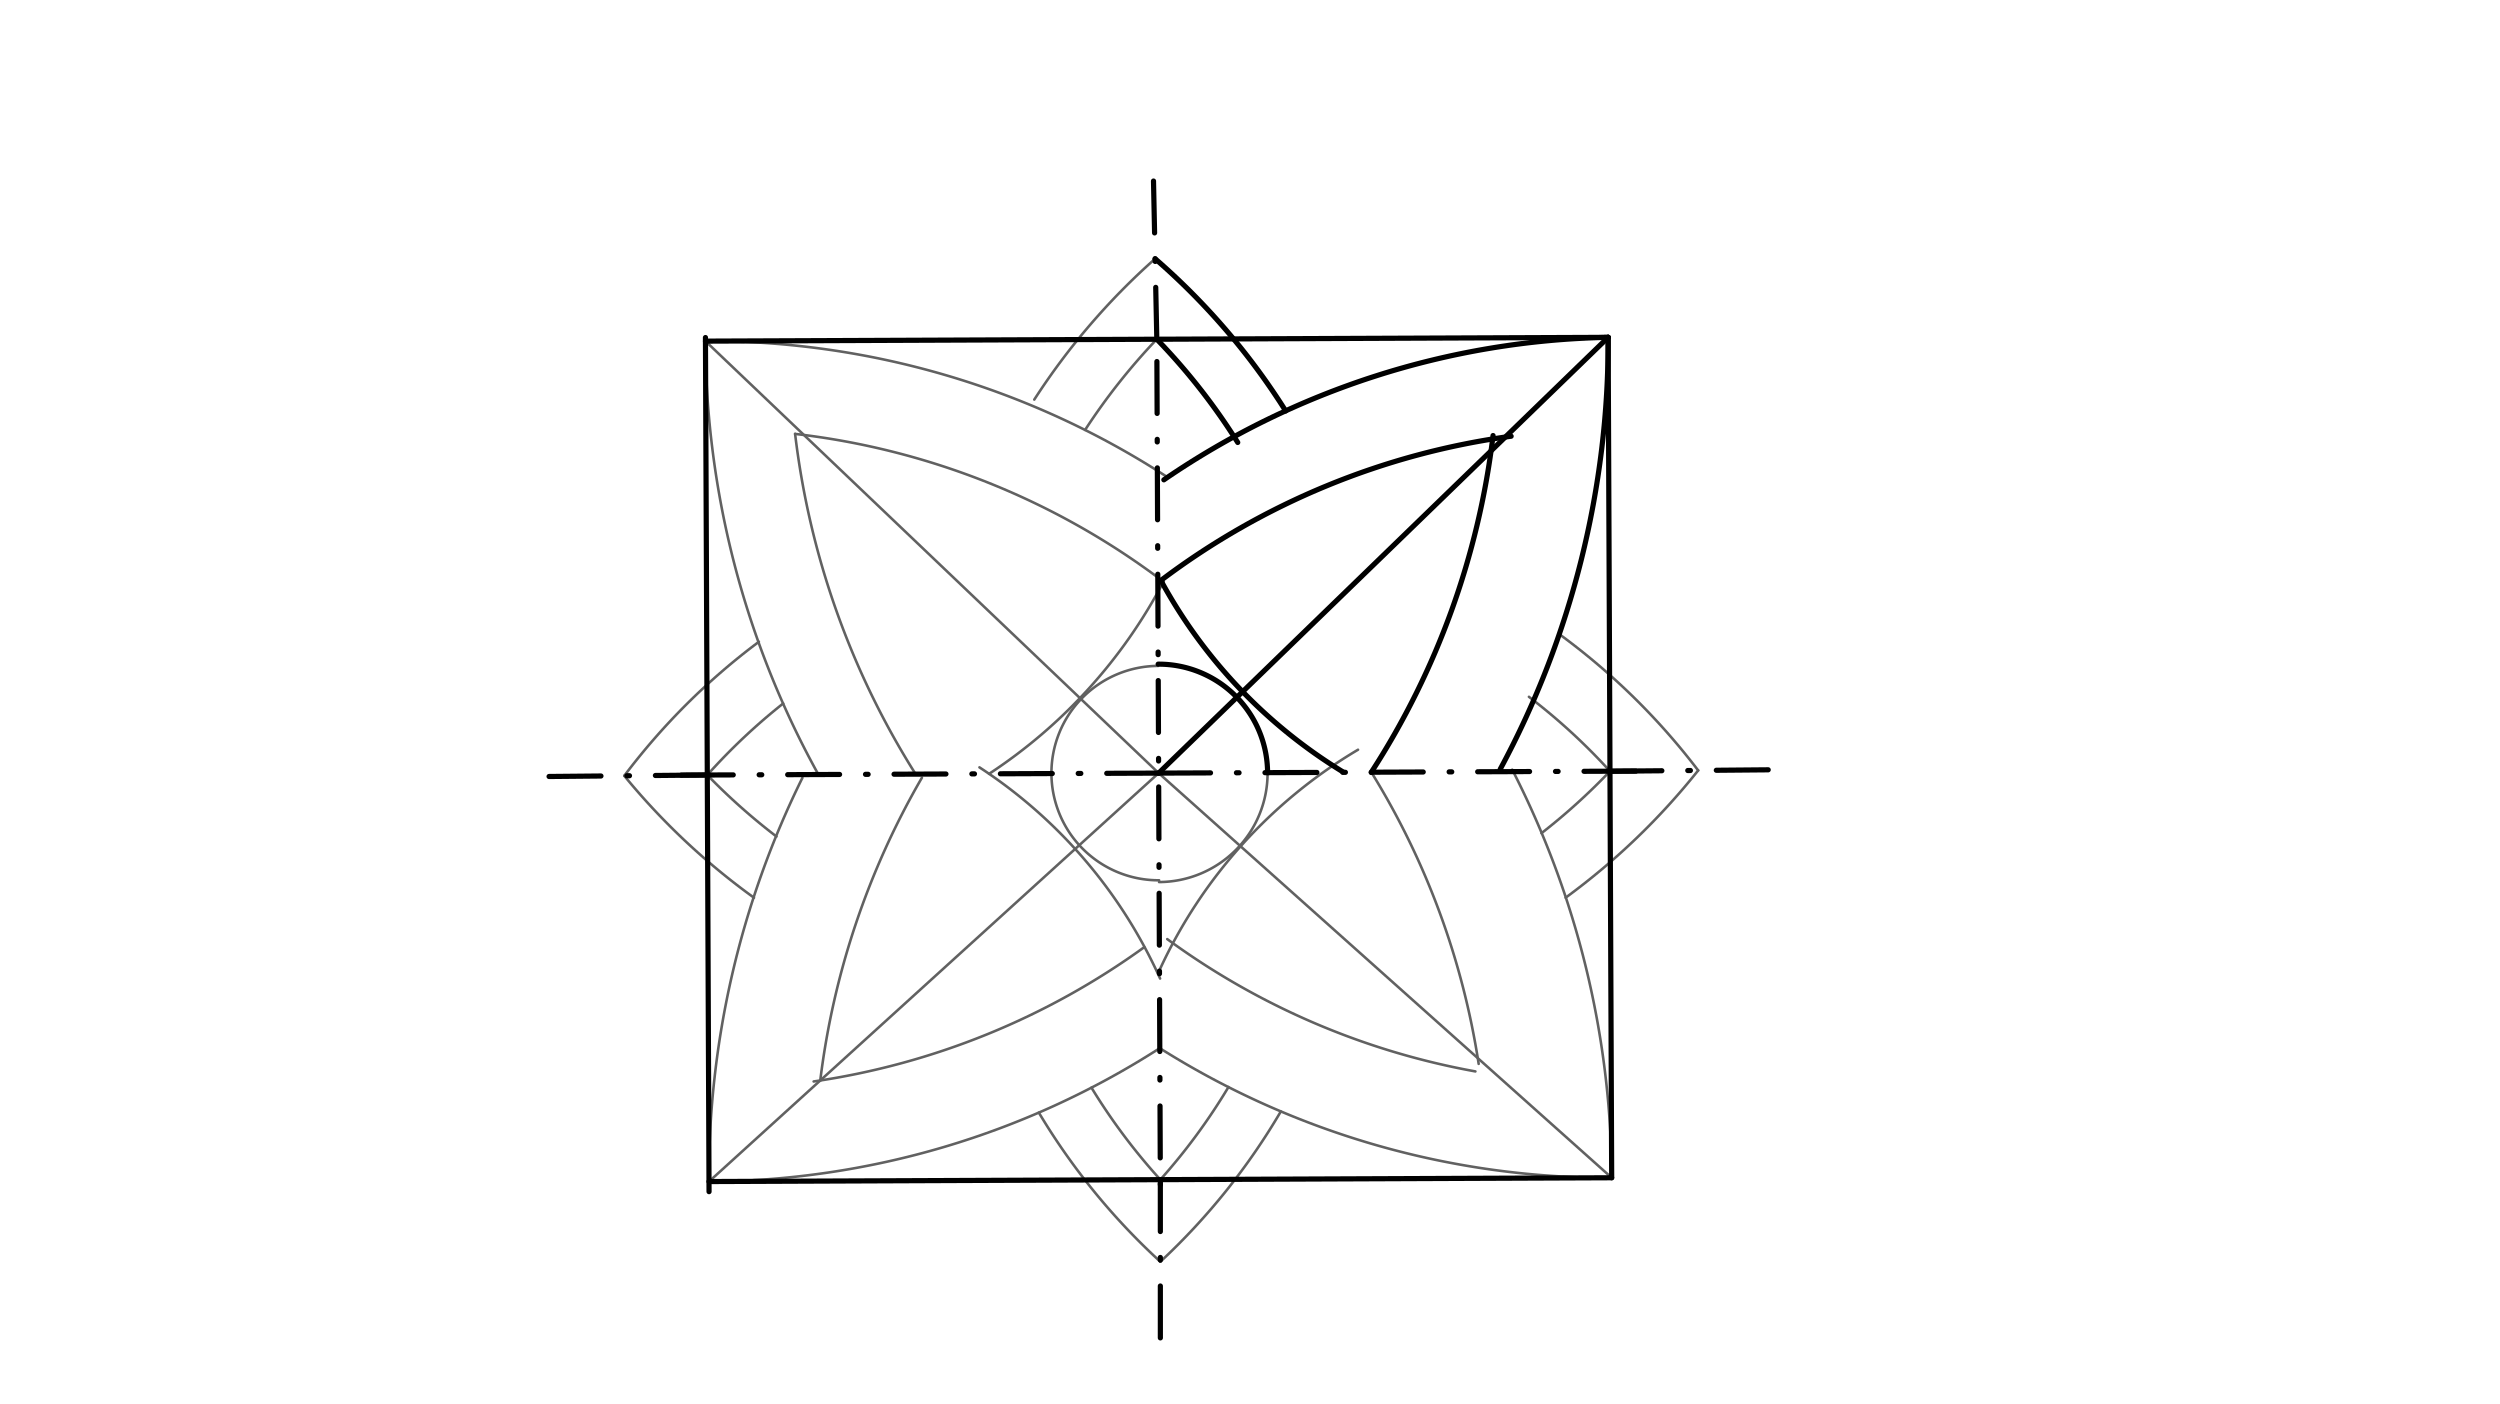 <svg xmlns="http://www.w3.org/2000/svg" class="svg--816" height="100%" preserveAspectRatio="xMidYMid meet" viewBox="0 0 963.78 541.417" width="100%"><defs><marker id="marker-arrow" markerHeight="16" markerUnits="userSpaceOnUse" markerWidth="24" orient="auto-start-reverse" refX="24" refY="4" viewBox="0 0 24 8"><path d="M 0 0 L 24 4 L 0 8 z" stroke="inherit"></path></marker></defs><g class="aux-layer--949"><g class="element--733"><path d="M 488.666 297.865 A 42 42 0 0 1 446.843 340.041" fill="none" stroke="#616161" stroke-dasharray="none" stroke-linecap="round" stroke-width="1"></path></g><g class="element--733"><path d="M 447.231 373.517 A 191.811 191.811 0 0 1 523.529 289.03" fill="none" stroke="#616161" stroke-dasharray="none" stroke-linecap="round" stroke-width="1"></path></g><g class="element--733"><path d="M 621.322 454.039 A 323.992 323.992 0 0 1 447.413 404.272" fill="none" stroke="#616161" stroke-dasharray="none" stroke-linecap="round" stroke-width="1"></path></g><g class="element--733"><path d="M 621.322 454.039 A 347.997 347.997 0 0 0 582.988 296.715" fill="none" stroke="#616161" stroke-dasharray="none" stroke-linecap="round" stroke-width="1"></path></g><g class="element--733"><line stroke="#616161" stroke-dasharray="none" stroke-linecap="round" stroke-width="1" x1="621.322" x2="446.667" y1="454.039" y2="298.042"></line></g><g class="element--733"><path d="M 528.665 297.697 A 300.165 300.165 0 0 1 570.044 410.129" fill="none" stroke="#616161" stroke-dasharray="none" stroke-linecap="round" stroke-width="1"></path></g><g class="element--733"><path d="M 450 362.042 A 287.588 287.588 0 0 0 568.775 413.046" fill="none" stroke="#616161" stroke-dasharray="none" stroke-linecap="round" stroke-width="1"></path></g><g class="element--733"><path d="M 447.325 454.77 A 234.179 234.179 0 0 0 473.575 419.092" fill="none" stroke="#616161" stroke-dasharray="none" stroke-linecap="round" stroke-width="1"></path></g><g class="element--733"><path d="M 447.329 486.406 A 256.344 256.344 0 0 0 493.782 428.47" fill="none" stroke="#616161" stroke-dasharray="none" stroke-linecap="round" stroke-width="1"></path></g><g class="element--733"><path d="M 620.664 297.311 A 234.179 234.179 0 0 0 589.426 268.633" fill="none" stroke="#616161" stroke-dasharray="none" stroke-linecap="round" stroke-width="1"></path></g><g class="element--733"><path d="M 654.665 297.009 A 260.535 260.535 0 0 0 601.125 244.475" fill="none" stroke="#616161" stroke-dasharray="none" stroke-linecap="round" stroke-width="1"></path></g><g class="element--733"><path d="M 620.664 297.311 A 241.354 241.354 0 0 1 594.265 321.198" fill="none" stroke="#616161" stroke-dasharray="none" stroke-linecap="round" stroke-width="1"></path></g><g class="element--733"><path d="M 654.665 297.009 A 266.811 266.811 0 0 1 603.571 346.067" fill="none" stroke="#616161" stroke-dasharray="none" stroke-linecap="round" stroke-width="1"></path></g><g class="element--733"><path d="M 446.84 339.366 A 41.325 41.325 0 0 1 405.342 298.215" fill="none" stroke="#616161" stroke-dasharray="none" stroke-linecap="round" stroke-width="1"></path></g><g class="element--733"><path d="M 447.23 377.231 A 190.704 190.704 0 0 0 377.596 295.826" fill="none" stroke="#616161" stroke-dasharray="none" stroke-linecap="round" stroke-width="1"></path></g><g class="element--733"><path d="M 273.328 455.501 A 347.997 347.997 0 0 1 309.335 299.877" fill="none" stroke="#616161" stroke-dasharray="none" stroke-linecap="round" stroke-width="1"></path></g><g class="element--733"><path d="M 273.328 455.501 A 323.992 323.992 0 0 0 446.902 404.218" fill="none" stroke="#616161" stroke-dasharray="none" stroke-linecap="round" stroke-width="1"></path></g><g class="element--733"><line stroke="#616161" stroke-dasharray="none" stroke-linecap="round" stroke-width="1" x1="273.328" x2="446.667" y1="455.501" y2="298.042"></line></g><g class="element--733"><path d="M 441.153 365.124 A 288.441 288.441 0 0 1 313.677 416.922" fill="none" stroke="#616161" stroke-dasharray="none" stroke-linecap="round" stroke-width="1"></path></g><g class="element--733"><path d="M 316.22 416.538 A 307.398 307.398 0 0 1 355.4 299.836" fill="none" stroke="#616161" stroke-dasharray="none" stroke-linecap="round" stroke-width="1"></path></g><g class="element--733"><path d="M 272.67 298.773 A 241.354 241.354 0 0 0 299.331 322.486" fill="none" stroke="#616161" stroke-dasharray="none" stroke-linecap="round" stroke-width="1"></path></g><g class="element--733"><path d="M 240.668 299.074 A 265.459 265.459 0 0 0 290.662 346.072" fill="none" stroke="#616161" stroke-dasharray="none" stroke-linecap="round" stroke-width="1"></path></g><g class="element--733"><path d="M 405.342 298.215 A 41.325 41.325 0 0 1 446.493 256.717" fill="none" stroke="#616161" stroke-dasharray="none" stroke-linecap="round" stroke-width="1"></path></g><g class="element--733"><path d="M 381.315 298.316 A 199.45 199.45 0 0 0 448.522 224.295" fill="none" stroke="#616161" stroke-dasharray="none" stroke-linecap="round" stroke-width="1"></path></g><g class="element--733"><path d="M 271.967 131.512 A 323.992 323.992 0 0 1 449.562 183.633" fill="none" stroke="#616161" stroke-dasharray="none" stroke-linecap="round" stroke-width="1"></path></g><g class="element--733"><path d="M 271.967 131.512 A 347.997 347.997 0 0 0 315.17 297.991" fill="none" stroke="#616161" stroke-dasharray="none" stroke-linecap="round" stroke-width="1"></path></g><g class="element--733"><line stroke="#616161" stroke-dasharray="none" stroke-linecap="round" stroke-width="1" x1="271.967" x2="446.667" y1="131.512" y2="298.042"></line></g><g class="element--733"><path d="M 352.985 298.435 A 315.642 315.642 0 0 1 306.522 167.276" fill="none" stroke="#616161" stroke-dasharray="none" stroke-linecap="round" stroke-width="1"></path></g><g class="element--733"><path d="M 306.522 167.276 A 290.131 290.131 0 0 1 448.646 224.331" fill="none" stroke="#616161" stroke-dasharray="none" stroke-linecap="round" stroke-width="1"></path></g><g class="element--733"><path d="M 272.67 298.773 A 234.179 234.179 0 0 1 301.917 271.205" fill="none" stroke="#616161" stroke-dasharray="none" stroke-linecap="round" stroke-width="1"></path></g><g class="element--733"><path d="M 240.668 299.074 A 258.744 258.744 0 0 1 292.545 247.426" fill="none" stroke="#616161" stroke-dasharray="none" stroke-linecap="round" stroke-width="1"></path></g><g class="element--733"><path d="M 447.325 454.77 A 234.179 234.179 0 0 1 420.776 419.313" fill="none" stroke="#616161" stroke-dasharray="none" stroke-linecap="round" stroke-width="1"></path></g><g class="element--733"><path d="M 447.329 486.406 A 256.519 256.519 0 0 1 400.49 428.937" fill="none" stroke="#616161" stroke-dasharray="none" stroke-linecap="round" stroke-width="1"></path></g><g class="element--733"><path d="M 445.964 130.781 A 241.354 241.354 0 0 0 418.319 165.748" fill="none" stroke="#616161" stroke-dasharray="none" stroke-linecap="round" stroke-width="1"></path></g><g class="element--733"><path d="M 445.315 99.745 A 264.158 264.158 0 0 0 398.733 154.042" fill="none" stroke="#616161" stroke-dasharray="none" stroke-linecap="round" stroke-width="1"></path></g></g><g class="main-layer--75a"><g class="element--733"><line stroke="#000000" stroke-dasharray="20, 10, 1, 10" stroke-linecap="round" stroke-width="2" x1="446" x2="447.333" y1="139.375" y2="456.708"></line></g><g class="element--733"><line stroke="#000000" stroke-dasharray="20, 10, 1, 10" stroke-linecap="round" stroke-width="2" x1="446.667" x2="259.303" y1="298.042" y2="298.829"></line></g><g class="element--733"><line stroke="#000000" stroke-dasharray="20, 10, 1, 10" stroke-linecap="round" stroke-width="2" x1="446.667" x2="632.647" y1="298.042" y2="297.26"></line></g><g class="element--733"><line stroke="#000000" stroke-dasharray="none" stroke-linecap="round" stroke-width="2" x1="620.664" x2="621.322" y1="297.311" y2="454.039"></line></g><g class="element--733"><line stroke="#000000" stroke-dasharray="none" stroke-linecap="round" stroke-width="2" x1="620.664" x2="619.961" y1="297.311" y2="130.05"></line></g><g class="element--733"><line stroke="#000000" stroke-dasharray="none" stroke-linecap="round" stroke-width="2" x1="272.67" x2="273.345" y1="298.773" y2="459.395"></line></g><g class="element--733"><line stroke="#000000" stroke-dasharray="none" stroke-linecap="round" stroke-width="2" x1="272.67" x2="271.961" y1="298.773" y2="130.129"></line></g><g class="element--733"><line stroke="#000000" stroke-dasharray="none" stroke-linecap="round" stroke-width="2" x1="619.961" x2="271.967" y1="130.05" y2="131.512"></line></g><g class="element--733"><line stroke="#000000" stroke-dasharray="none" stroke-linecap="round" stroke-width="2" x1="621.322" x2="273.328" y1="454.039" y2="455.501"></line></g><g class="element--733"><path d="M 488.666 297.865 A 42 42 0 0 0 446.49 256.042" fill="none" stroke="#000000" stroke-dasharray="none" stroke-linecap="round" stroke-width="2"></path></g><g class="element--733"><path d="M 517.668 297.537 A 196.254 196.254 0 0 1 447.534 223.776" fill="none" stroke="#000000" stroke-dasharray="none" stroke-linecap="round" stroke-width="2"></path></g><g class="element--733"><line stroke="#000000" stroke-dasharray="none" stroke-linecap="round" stroke-width="2" x1="446.667" x2="619.961" y1="298.042" y2="130.05"></line></g><g class="element--733"><path d="M 447.534 223.776 A 288.485 288.485 0 0 1 582.554 168.171" fill="none" stroke="#000000" stroke-dasharray="none" stroke-linecap="round" stroke-width="2"></path></g><g class="element--733"><path d="M 528.618 297.77 A 305.796 305.796 0 0 0 575.589 167.917" fill="none" stroke="#000000" stroke-dasharray="none" stroke-linecap="round" stroke-width="2"></path></g><g class="element--733"><path d="M 619.961 130.05 A 347.997 347.997 0 0 1 578.369 296.497" fill="none" stroke="#000000" stroke-dasharray="none" stroke-linecap="round" stroke-width="2"></path></g><g class="element--733"><path d="M 619.961 130.05 A 313.383 313.383 0 0 0 448.693 184.974" fill="none" stroke="#000000" stroke-dasharray="none" stroke-linecap="round" stroke-width="2"></path></g><g class="element--733"><line stroke="#000000" stroke-dasharray="20, 10, 1, 10" stroke-linecap="round" stroke-width="2" x1="620.664" x2="688.667" y1="297.311" y2="296.708"></line></g><g class="element--733"><line stroke="#000000" stroke-dasharray="20, 10, 1, 10" stroke-linecap="round" stroke-width="2" x1="272.67" x2="208.667" y1="298.773" y2="299.375"></line></g><g class="element--733"><line stroke="#000000" stroke-dasharray="20, 10, 1, 10" stroke-linecap="round" stroke-width="2" x1="445.964" x2="444.667" y1="130.781" y2="68.708"></line></g><g class="element--733"><line stroke="#000000" stroke-dasharray="20, 10, 1, 10" stroke-linecap="round" stroke-width="2" x1="447.325" x2="447.333" y1="454.77" y2="518.042"></line></g><g class="element--733"><path d="M 445.964 130.781 A 241.354 241.354 0 0 1 477.159 170.569" fill="none" stroke="#000000" stroke-dasharray="none" stroke-linecap="round" stroke-width="2"></path></g><g class="element--733"><path d="M 445.315 99.745 A 263.474 263.474 0 0 1 495.638 158.403" fill="none" stroke="#000000" stroke-dasharray="none" stroke-linecap="round" stroke-width="2"></path></g></g><g class="snaps-layer--ac6"></g><g class="temp-layer--52d"></g></svg>